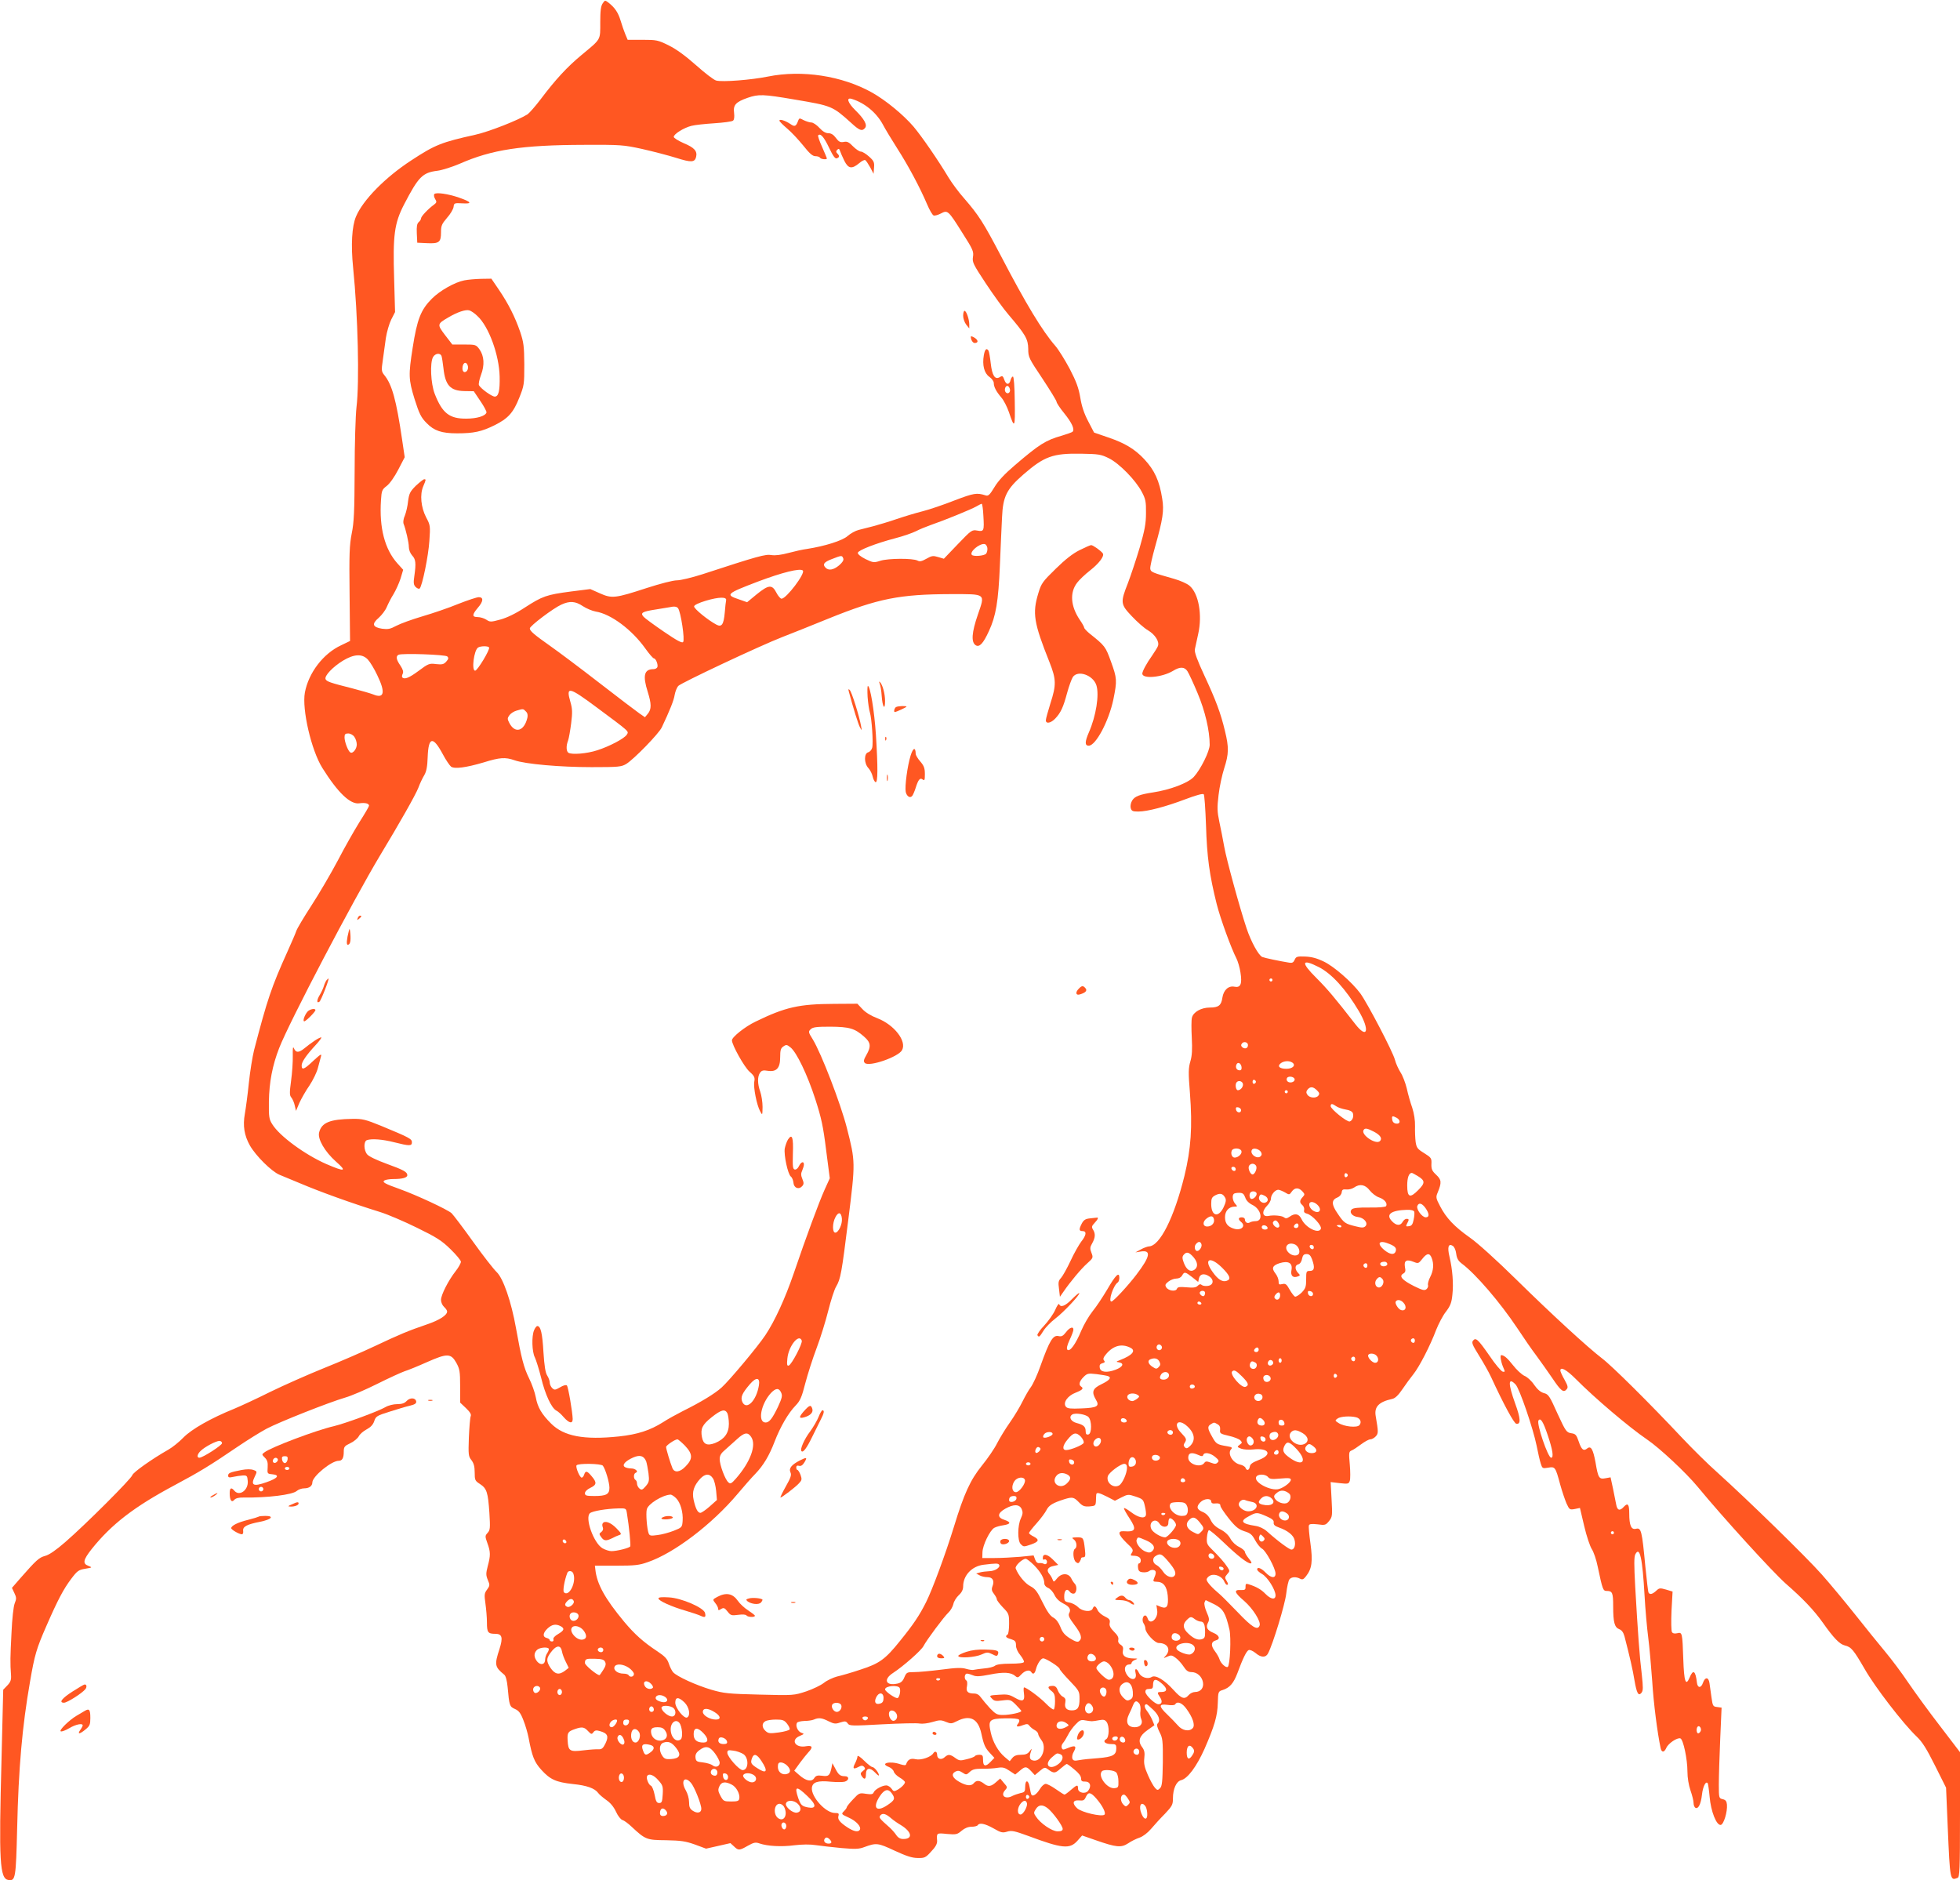 <?xml version="1.0" standalone="no"?>
<!DOCTYPE svg PUBLIC "-//W3C//DTD SVG 20010904//EN"
 "http://www.w3.org/TR/2001/REC-SVG-20010904/DTD/svg10.dtd">
<svg version="1.0" xmlns="http://www.w3.org/2000/svg"
 width="1280pt" height="1228pt" viewBox="0 0 1280 1228"
 preserveAspectRatio="xMidYMid meet">
<g transform="translate(0,1228) scale(0.1,-0.1)"
fill="#ff5722" stroke="none">
<path d="M3936 12258 c-12 -17 -16 -48 -16 -124 0 -118 7 -106 -122 -213 -95
-79 -169 -159 -267 -289 -34 -45 -73 -89 -85 -98 -59 -38 -252 -114 -342 -134
-221 -49 -262 -65 -419 -168 -170 -111 -315 -259 -360 -366 -27 -64 -34 -185
-19 -333 32 -316 42 -749 22 -913 -6 -52 -12 -239 -12 -415 -1 -264 -4 -336
-19 -409 -15 -77 -17 -133 -14 -396 l3 -306 -58 -28 c-117 -54 -213 -180 -237
-309 -20 -109 42 -377 114 -492 102 -163 184 -241 243 -231 36 5 62 -1 62 -16
0 -5 -28 -53 -62 -106 -33 -53 -98 -167 -142 -252 -45 -85 -123 -218 -173
-295 -50 -77 -94 -151 -98 -165 -4 -13 -30 -73 -57 -133 -106 -235 -132 -313
-219 -646 -10 -41 -26 -137 -34 -215 -8 -78 -20 -167 -26 -200 -14 -78 -4
-141 33 -207 39 -68 141 -169 193 -191 22 -9 83 -34 135 -56 132 -56 334 -129
524 -188 48 -15 156 -61 239 -102 127 -62 162 -84 219 -140 37 -36 68 -73 68
-82 0 -9 -15 -37 -34 -61 -48 -61 -96 -156 -96 -188 0 -16 9 -36 20 -46 11
-10 20 -23 20 -30 0 -24 -49 -56 -131 -84 -123 -42 -178 -65 -339 -141 -80
-38 -230 -103 -335 -145 -104 -42 -262 -112 -350 -155 -88 -44 -194 -93 -235
-110 -153 -62 -278 -133 -332 -188 -29 -30 -73 -65 -98 -79 -109 -62 -230
-148 -236 -167 -7 -24 -305 -322 -439 -438 -59 -51 -103 -82 -130 -89 -40 -11
-57 -26 -164 -148 l-53 -61 16 -34 c14 -29 14 -38 2 -67 -8 -20 -17 -101 -21
-194 -8 -157 -9 -195 -3 -275 2 -31 -3 -45 -24 -67 l-27 -28 -11 -450 c-18
-678 -12 -785 46 -793 45 -6 48 12 56 336 9 396 33 667 84 959 30 175 42 216
106 362 74 170 113 244 163 310 40 53 49 59 92 66 47 8 47 8 20 19 -39 14 -34
39 22 110 130 162 276 275 542 417 165 88 233 130 411 251 62 42 147 95 188
117 85 45 409 173 515 204 39 11 132 51 208 89 76 38 157 75 180 83 23 7 89
34 147 60 131 58 155 57 190 -5 22 -40 25 -57 25 -153 l0 -107 38 -36 c27 -26
36 -41 31 -53 -4 -9 -9 -71 -12 -138 -4 -113 -3 -124 17 -149 15 -20 21 -41
21 -80 0 -50 2 -55 35 -76 44 -29 52 -54 61 -188 6 -99 5 -112 -11 -130 -18
-20 -18 -23 -2 -68 21 -57 21 -81 2 -151 -12 -47 -12 -58 1 -90 14 -32 13 -37
-5 -62 -18 -24 -19 -34 -11 -90 5 -35 10 -92 10 -125 0 -65 6 -74 55 -74 44 0
51 -24 27 -99 -34 -104 -31 -117 31 -168 10 -8 18 -39 22 -80 11 -124 13 -128
48 -144 25 -11 37 -26 55 -73 13 -32 28 -84 34 -115 23 -122 37 -158 83 -209
58 -64 96 -81 206 -93 91 -9 144 -28 166 -59 6 -9 30 -29 52 -45 27 -18 49
-45 64 -77 12 -27 31 -51 42 -54 11 -3 38 -23 60 -44 90 -84 98 -87 225 -88
97 -2 126 -6 188 -28 l73 -27 80 18 79 18 23 -21 c29 -28 35 -28 91 4 39 22
51 24 76 15 53 -18 143 -23 227 -12 51 6 102 7 140 1 32 -5 107 -13 167 -19
91 -8 116 -7 150 6 79 29 89 28 198 -23 76 -35 114 -48 151 -48 45 -1 52 2 88
42 29 30 40 51 39 70 -4 52 -4 52 64 45 60 -5 67 -4 96 21 20 17 43 26 65 26
19 0 37 5 40 10 11 18 47 11 104 -21 48 -28 59 -30 88 -21 30 9 48 5 141 -29
217 -81 267 -86 316 -33 l33 37 89 -31 c135 -47 166 -50 212 -20 20 14 53 30
74 37 21 7 52 30 75 57 21 25 62 70 91 99 47 50 52 59 52 100 0 62 22 111 53
119 43 10 102 90 153 204 65 149 85 215 87 301 2 73 3 75 32 84 46 15 71 44
96 110 35 95 59 145 74 151 8 3 28 -6 44 -19 36 -31 67 -32 82 -3 32 60 111
320 119 391 5 43 14 85 21 93 13 16 43 18 69 4 15 -8 23 -5 39 16 39 49 45 98
29 214 -8 58 -13 111 -10 118 3 10 18 11 57 7 49 -7 53 -5 75 22 21 27 22 34
16 141 l-6 113 59 -7 c55 -6 59 -5 66 15 4 12 4 60 0 106 -7 77 -6 85 11 92
11 4 38 22 62 40 24 18 51 33 61 33 10 0 26 9 36 20 17 19 17 28 -1 133 -10
60 21 92 108 111 19 4 40 24 67 64 21 31 53 75 71 97 38 47 110 186 149 290
16 40 44 94 64 119 29 38 37 59 42 111 8 71 1 163 -19 248 -15 63 -7 88 21 71
11 -7 20 -28 23 -52 4 -30 13 -46 35 -63 92 -68 252 -255 364 -423 40 -61 96
-142 125 -180 29 -39 75 -105 104 -147 55 -82 73 -97 93 -72 11 12 8 23 -14
63 -15 26 -27 53 -27 59 0 28 40 6 100 -54 126 -127 349 -316 465 -395 83 -56
256 -218 332 -310 164 -199 489 -556 575 -632 112 -98 182 -171 242 -255 71
-101 110 -141 144 -149 42 -10 57 -29 129 -153 67 -118 251 -357 340 -442 37
-35 65 -80 120 -190 l72 -144 11 -260 c15 -347 15 -348 64 -329 14 5 16 51 16
413 l0 408 -129 169 c-72 93 -165 221 -208 284 -42 63 -112 156 -153 205 -42
50 -129 158 -194 240 -66 83 -164 201 -219 263 -101 114 -479 483 -682 666
-61 54 -163 155 -229 225 -215 229 -460 472 -524 520 -96 74 -325 284 -562
517 -125 123 -251 237 -300 271 -102 72 -155 128 -195 205 -28 53 -29 60 -16
90 27 66 25 83 -10 116 -27 25 -32 37 -31 70 2 38 -1 42 -47 71 -44 27 -50 35
-56 73 -3 24 -5 70 -4 103 1 38 -6 82 -18 120 -12 33 -28 90 -36 127 -9 37
-27 84 -41 105 -13 21 -30 57 -36 81 -13 52 -179 369 -226 434 -54 73 -170
175 -238 208 -45 22 -79 31 -121 33 -54 2 -61 0 -70 -21 -8 -18 -16 -22 -35
-19 -68 11 -157 30 -176 37 -24 9 -74 100 -103 187 -44 131 -132 452 -146 533
-8 47 -23 120 -32 163 -14 67 -15 92 -5 175 6 53 23 132 37 175 30 93 31 136
5 242 -28 118 -60 203 -135 364 -47 101 -65 151 -62 170 3 14 13 60 22 101 28
124 3 265 -57 315 -16 14 -62 34 -101 45 -145 41 -152 44 -155 66 -2 12 13 77
32 145 50 177 59 235 46 312 -18 117 -50 186 -117 258 -62 66 -126 105 -235
142 l-93 32 -38 73 c-27 51 -43 99 -52 155 -11 64 -26 105 -69 188 -31 58 -73
126 -94 150 -84 96 -192 274 -356 589 -115 219 -144 264 -240 375 -34 38 -79
99 -101 135 -71 118 -173 266 -229 333 -67 78 -181 172 -272 223 -195 109
-456 149 -679 104 -109 -22 -297 -37 -338 -26 -14 3 -73 48 -130 99 -70 62
-130 106 -179 130 -70 35 -80 37 -172 37 l-97 0 -16 38 c-8 20 -22 59 -30 87
-16 53 -37 84 -77 116 -25 19 -25 19 -40 -3z m1253 -628 c243 -41 247 -42 369
-152 55 -51 72 -57 91 -34 17 20 -5 59 -63 116 -50 49 -62 86 -23 74 84 -26
160 -89 202 -166 15 -29 58 -100 95 -158 73 -114 148 -255 194 -363 16 -38 35
-71 43 -74 8 -3 29 3 48 13 44 23 47 21 140 -127 69 -108 75 -122 69 -157 -5
-35 1 -47 84 -173 49 -74 116 -167 149 -205 110 -129 127 -158 128 -222 0 -55
4 -62 93 -195 50 -76 92 -144 92 -151 0 -7 22 -41 50 -75 51 -63 70 -106 54
-121 -5 -4 -36 -15 -69 -25 -106 -30 -147 -56 -307 -193 -66 -56 -110 -103
-134 -144 -31 -51 -40 -59 -58 -53 -57 18 -76 15 -202 -33 -71 -28 -165 -60
-209 -71 -44 -11 -120 -34 -170 -51 -49 -17 -117 -37 -150 -46 -33 -8 -77 -20
-98 -25 -20 -5 -53 -23 -72 -40 -34 -30 -149 -66 -265 -84 -25 -3 -79 -15
-120 -26 -48 -13 -87 -18 -112 -14 -38 7 -86 -6 -453 -126 -66 -21 -140 -39
-164 -39 -26 0 -107 -21 -197 -50 -205 -67 -228 -70 -306 -35 l-63 28 -127
-16 c-159 -21 -185 -30 -301 -105 -61 -40 -116 -66 -159 -78 -62 -17 -68 -17
-92 -1 -14 9 -39 17 -56 17 -38 0 -38 15 0 60 37 42 39 70 7 70 -13 0 -73 -20
-134 -44 -60 -25 -166 -61 -234 -81 -68 -20 -145 -48 -171 -62 -39 -21 -54
-24 -93 -19 -62 10 -69 31 -22 71 20 18 44 49 53 71 9 21 28 59 44 84 15 25
36 71 46 102 l17 57 -38 42 c-82 92 -119 231 -107 412 4 63 7 70 37 93 20 15
51 59 76 107 l42 81 -17 115 c-38 259 -66 360 -116 421 -19 24 -20 31 -10 98
5 40 15 105 20 145 6 39 22 94 35 120 l25 49 -6 216 c-9 286 1 363 65 487 94
181 120 208 219 220 30 4 96 25 145 46 209 92 405 122 812 123 238 1 256 0
379 -27 71 -16 171 -42 222 -58 98 -31 121 -30 130 6 9 38 -11 61 -81 90 -36
16 -65 34 -65 41 0 19 67 60 115 72 22 6 89 13 150 17 60 4 115 11 122 17 8 6
10 25 7 51 -7 51 11 71 88 98 72 25 102 24 307 -11z m2053 -2343 c67 -33 175
-143 215 -220 24 -45 28 -63 27 -137 0 -69 -8 -112 -41 -226 -23 -77 -58 -182
-77 -232 -50 -127 -49 -138 26 -217 34 -36 81 -78 106 -92 45 -27 75 -73 64
-102 -3 -9 -20 -36 -37 -61 -36 -50 -65 -104 -65 -119 0 -37 130 -25 201 18
45 28 75 27 94 -3 9 -14 39 -78 66 -143 49 -116 79 -245 79 -337 0 -42 -59
-161 -104 -210 -38 -40 -154 -84 -266 -101 -85 -13 -118 -25 -135 -51 -10 -16
-14 -35 -11 -50 6 -21 12 -24 50 -24 59 0 180 32 309 81 66 25 112 38 118 32
5 -5 11 -96 15 -203 6 -203 22 -324 70 -515 24 -95 94 -287 129 -355 9 -18 21
-58 26 -91 12 -75 1 -101 -39 -93 -39 8 -71 -21 -79 -71 -7 -51 -25 -65 -82
-65 -56 0 -108 -29 -117 -66 -4 -15 -4 -73 -1 -130 4 -78 2 -117 -9 -155 -13
-44 -14 -73 -3 -207 17 -224 7 -364 -36 -542 -68 -274 -161 -459 -233 -460 -9
-1 -33 -9 -52 -20 l-35 -19 37 6 c68 10 59 -34 -31 -152 -54 -71 -150 -175
-163 -175 -22 0 13 107 42 125 5 3 10 17 10 30 0 42 -24 19 -79 -76 -29 -49
-72 -114 -96 -143 -24 -30 -57 -87 -74 -127 -36 -87 -74 -139 -90 -124 -7 7
-3 27 14 64 14 29 25 59 25 67 0 24 -25 15 -49 -17 -18 -23 -28 -29 -46 -25
-38 10 -60 -27 -120 -194 -20 -58 -49 -120 -63 -139 -14 -18 -38 -61 -55 -95
-16 -33 -53 -95 -82 -136 -29 -41 -66 -102 -83 -135 -16 -33 -61 -99 -100
-147 -75 -93 -116 -182 -182 -398 -55 -179 -141 -411 -182 -493 -43 -86 -83
-146 -170 -253 -96 -120 -135 -148 -256 -187 -59 -20 -129 -40 -156 -46 -26
-7 -65 -25 -85 -41 -20 -16 -72 -41 -116 -56 -80 -26 -80 -27 -305 -21 -204 5
-233 8 -315 32 -98 29 -224 86 -249 114 -8 9 -21 34 -28 56 -10 31 -26 48 -74
80 -94 62 -149 112 -218 194 -126 152 -178 246 -188 341 l-3 25 140 0 c119 0
150 3 205 23 173 59 421 248 588 447 42 50 93 108 114 129 53 55 91 118 127
212 37 96 89 186 137 235 29 30 40 54 63 145 16 61 49 164 74 230 25 66 59
176 76 244 17 68 40 139 51 157 30 51 36 86 80 438 47 376 47 377 -10 601 -41
159 -166 484 -222 576 -29 46 -30 51 -14 66 14 14 37 17 129 17 124 -1 159
-11 220 -65 44 -38 47 -64 15 -120 -18 -31 -20 -42 -10 -52 27 -27 219 39 243
84 32 59 -52 166 -161 208 -40 15 -78 38 -98 60 l-33 35 -152 -1 c-229 -1
-318 -21 -513 -116 -69 -33 -154 -101 -154 -122 0 -30 80 -174 115 -205 32
-28 36 -38 31 -65 -7 -37 16 -153 38 -193 15 -28 15 -28 16 28 0 31 -7 76 -15
99 -19 53 -19 100 -1 125 10 14 21 17 49 12 58 -9 82 17 82 88 0 47 4 60 21
71 18 13 24 12 46 -6 40 -31 111 -179 163 -340 39 -121 51 -176 70 -330 l24
-185 -34 -75 c-38 -85 -120 -307 -201 -545 -57 -166 -124 -312 -186 -405 -49
-74 -235 -296 -285 -341 -44 -40 -134 -95 -253 -154 -41 -21 -100 -53 -130
-73 -84 -53 -166 -80 -288 -93 -229 -24 -360 1 -443 84 -62 62 -88 106 -100
172 -6 32 -26 88 -44 124 -34 69 -50 130 -85 326 -31 175 -84 328 -127 368
-19 18 -88 106 -153 197 -65 91 -129 175 -141 187 -27 24 -226 117 -337 157
-101 36 -118 46 -101 57 8 5 34 9 59 9 58 0 90 9 90 25 0 21 -23 34 -136 75
-63 23 -116 48 -126 61 -23 27 -24 85 -2 93 30 11 101 6 179 -14 99 -25 115
-25 115 0 0 22 -14 30 -200 107 -103 42 -123 47 -188 46 -147 -2 -202 -24
-218 -89 -11 -42 37 -125 110 -190 74 -65 60 -69 -63 -16 -139 61 -305 182
-353 260 -21 33 -23 48 -22 147 2 128 23 237 67 350 66 170 484 967 660 1260
128 212 230 392 249 440 10 28 28 65 39 83 14 24 20 56 22 118 5 133 34 139
99 18 20 -38 45 -74 54 -81 23 -16 98 -6 213 28 106 33 141 35 201 14 70 -25
298 -45 503 -45 178 0 195 2 227 21 50 31 213 198 232 239 52 110 79 177 84
212 4 22 14 47 23 58 18 20 534 263 681 320 52 20 187 74 300 120 326 132 465
159 801 160 231 0 223 6 175 -134 -40 -116 -45 -180 -14 -200 24 -15 49 11 86
92 46 99 62 192 72 432 5 118 11 259 14 313 6 135 30 183 139 278 137 119 193
139 377 136 114 -2 130 -4 182 -30z m-820 -374 c6 -101 4 -106 -40 -98 -34 6
-38 4 -127 -89 l-91 -95 -37 11 c-33 10 -42 9 -77 -11 -30 -17 -44 -20 -58
-12 -30 16 -191 15 -242 -1 -43 -14 -48 -13 -98 11 -32 16 -51 32 -50 41 4 17
116 61 245 95 51 13 111 34 135 46 23 12 65 29 93 39 93 32 269 104 300 122
17 10 33 18 36 18 4 0 9 -35 11 -77z m26 -211 c2 -13 -2 -30 -8 -38 -12 -14
-81 -20 -93 -8 -18 19 49 76 83 71 8 -1 16 -13 18 -25z m-941 -69 c4 -11 -4
-25 -27 -45 -36 -30 -68 -36 -88 -16 -22 22 -12 37 41 57 64 25 66 25 74 4z
m-264 -79 c18 -18 -108 -184 -139 -184 -7 0 -23 18 -34 40 -28 54 -50 52 -128
-11 l-63 -52 -54 19 c-90 30 -82 37 125 116 159 60 276 89 293 72z m-501 -194
c-2 -8 -6 -45 -9 -82 -7 -77 -20 -96 -55 -77 -55 29 -148 105 -145 119 1 9 31
23 77 37 85 25 137 26 132 3z m-935 -39 c23 -15 61 -31 84 -35 99 -16 236
-118 324 -242 25 -35 50 -64 56 -64 12 0 28 -41 22 -57 -3 -7 -14 -13 -25 -13
-61 0 -72 -41 -38 -148 25 -80 25 -113 1 -143 l-19 -23 -35 24 c-20 14 -139
104 -264 201 -125 97 -268 204 -318 239 -106 75 -135 99 -135 116 0 16 152
131 205 155 56 26 93 23 142 -10z m621 -13 c18 -23 46 -208 33 -221 -8 -8 -41
10 -126 68 -63 43 -123 87 -132 97 -23 26 -9 34 82 48 38 6 77 13 85 14 32 7
48 6 58 -6z m-1234 -256 c8 -13 -76 -152 -91 -152 -25 0 -8 134 19 151 17 11
65 11 72 1z m-273 -59 c10 -10 8 -17 -7 -34 -16 -18 -27 -20 -66 -16 -44 6
-51 3 -114 -44 -62 -46 -92 -58 -107 -43 -3 4 -2 14 3 24 6 12 2 27 -15 53
-28 40 -31 62 -12 71 25 11 306 1 318 -11z m-519 -20 c15 -16 43 -62 62 -103
55 -113 45 -155 -27 -125 -18 7 -80 25 -138 40 -143 36 -166 44 -173 60 -8 22
48 80 113 120 73 44 126 47 163 8z m1495 -313 c218 -162 210 -155 197 -177
-14 -25 -115 -78 -194 -103 -67 -22 -166 -30 -188 -16 -14 9 -16 45 -2 80 5
14 14 65 20 112 9 72 8 95 -5 140 -30 104 -11 100 172 -36z m-463 -26 c11 -10
14 -24 10 -42 -21 -88 -81 -105 -118 -33 -13 25 -13 31 0 49 8 12 29 26 47 31
44 13 44 13 61 -5z m-1120 -166 c9 -12 16 -35 16 -50 0 -29 -26 -62 -42 -52
-15 9 -38 69 -38 99 0 20 5 25 24 25 14 0 32 -10 40 -22z m6299 -1504 c84 -43
177 -145 261 -287 74 -126 56 -188 -24 -84 -133 171 -183 230 -253 300 -104
103 -98 129 16 71z m-303 -84 c0 -5 -4 -10 -10 -10 -5 0 -10 5 -10 10 0 6 5
10 10 10 6 0 10 -4 10 -10z m-160 -425 c0 -21 -19 -28 -36 -15 -10 9 -11 16
-3 26 12 15 39 8 39 -11z m289 -114 c26 -17 4 -41 -38 -41 -46 0 -62 17 -36
37 21 15 54 17 74 4z m-331 -29 c2 -14 -2 -22 -12 -22 -19 0 -29 17 -22 36 8
22 30 12 34 -14z m347 -82 c0 -18 -33 -26 -47 -12 -6 6 -7 15 -3 22 10 16 50
8 50 -10z m-253 -15 c0 -5 -5 -11 -11 -13 -6 -2 -11 4 -11 13 0 9 5 15 11 13
6 -2 11 -8 11 -13z m-86 -10 c7 -18 -12 -45 -32 -45 -14 0 -20 41 -7 53 11 12
33 7 39 -8z m485 -46 c16 -16 18 -23 8 -35 -16 -19 -59 -14 -72 8 -8 12 -7 21
2 32 18 22 37 20 62 -5z m-191 -9 c0 -5 -4 -10 -10 -10 -5 0 -10 5 -10 10 0 6
5 10 10 10 6 0 10 -4 10 -10z m317 -95 c11 -8 39 -17 61 -21 27 -4 43 -13 47
-24 7 -22 -2 -47 -20 -54 -17 -6 -125 81 -125 100 0 18 10 18 37 -1z m-622
-25 c0 -22 -29 -18 -33 3 -3 14 1 18 15 15 10 -2 18 -10 18 -18z m1016 -50
c27 -15 25 -42 -3 -38 -15 2 -24 11 -26 26 -4 25 1 27 29 12z m-150 -90 c43
-22 58 -45 41 -62 -26 -26 -126 41 -107 72 9 14 21 13 66 -10z m-864 -126 c7
-18 -20 -44 -44 -44 -17 0 -27 25 -19 45 7 20 55 19 63 -1z m127 -6 c8 -13 7
-21 -1 -29 -23 -23 -74 15 -57 42 9 15 45 6 58 -13z m-30 -94 c7 -17 -10 -54
-24 -54 -14 0 -31 37 -24 54 3 9 14 16 24 16 10 0 21 -7 24 -16z m-134 -20 c0
-17 -22 -14 -28 4 -2 7 3 12 12 12 9 0 16 -7 16 -16z m732 -39 c0 -5 -5 -11
-11 -13 -6 -2 -11 4 -11 13 0 9 5 15 11 13 6 -2 11 -8 11 -13z m456 -5 c50
-30 50 -46 4 -92 -54 -55 -72 -48 -72 30 0 51 11 82 30 82 3 0 20 -9 38 -20z
m-313 -94 c15 -19 42 -40 61 -46 36 -12 57 -39 46 -57 -4 -6 -47 -10 -109 -9
-71 1 -106 -3 -115 -12 -19 -19 3 -46 40 -50 40 -4 69 -40 49 -60 -11 -11 -23
-11 -63 -1 -70 17 -77 22 -118 83 -42 60 -42 90 -1 106 13 5 25 19 27 32 2 19
8 22 30 20 15 -2 38 4 50 12 38 27 74 20 103 -18z m-440 -6 c17 -19 17 -21 2
-38 -21 -23 -21 -36 -1 -53 8 -7 13 -21 11 -31 -4 -13 2 -20 18 -24 34 -8 99
-79 91 -99 -13 -36 -100 7 -126 63 -17 36 -43 41 -78 16 -18 -12 -26 -13 -37
-4 -13 11 -69 16 -101 9 -41 -8 -46 30 -9 67 14 14 25 34 25 46 0 25 27 58 48
58 7 0 27 -8 43 -17 28 -17 30 -17 45 5 19 27 45 28 69 2z m-300 -10 c8 -13
-13 -40 -31 -40 -14 0 -19 31 -7 43 10 10 31 8 38 -3z m-204 -32 c8 -14 5 -30
-11 -64 -34 -69 -80 -56 -80 23 0 36 4 45 27 57 31 16 49 12 64 -16z m131 2
c6 -20 24 -38 49 -50 57 -29 70 -105 19 -105 -14 0 -31 -4 -37 -8 -16 -10 -33
0 -33 19 0 8 -9 14 -20 14 -24 0 -26 -13 -5 -30 34 -28 0 -59 -47 -44 -40 12
-58 35 -58 75 0 41 26 69 64 69 18 0 18 1 3 18 -17 19 -22 53 -10 65 3 4 19 7
35 7 23 0 31 -6 40 -30z m129 10 c23 -13 25 -36 2 -44 -21 -8 -48 17 -40 38 7
19 12 19 38 6z m341 -57 c36 -33 14 -65 -27 -39 -29 19 -34 56 -8 56 9 0 25
-7 35 -17z m707 -22 c26 -37 27 -61 2 -61 -24 0 -63 53 -55 74 9 24 30 19 53
-13z m-73 -24 c2 -7 1 -31 -4 -52 -6 -31 -13 -41 -31 -43 -20 -3 -21 -1 -12
17 14 26 14 31 -4 31 -8 0 -19 -9 -25 -20 -15 -27 -42 -25 -70 5 -42 44 -6 71
98 74 27 1 44 -4 48 -12z m-3738 -45 c4 -36 -22 -92 -43 -92 -20 0 -20 62 1
101 19 37 38 33 42 -9z m2430 -6 c5 -24 -16 -46 -44 -46 -31 0 -32 33 -2 54
26 19 42 16 46 -8z m422 -25 c7 -14 7 -22 -1 -27 -14 -8 -43 21 -35 35 11 17
24 13 36 -8z m130 -16 c0 -8 -7 -15 -15 -15 -16 0 -20 12 -8 23 11 12 23 8 23
-8z m-202 -12 c2 -8 -5 -13 -17 -13 -12 0 -21 6 -21 16 0 18 31 15 38 -3z
m482 7 c0 -5 -7 -7 -15 -4 -8 4 -15 8 -15 10 0 2 7 4 15 4 8 0 15 -4 15 -10z
m-914 -115 c6 -16 -12 -45 -28 -45 -15 0 -21 30 -8 45 16 19 29 19 36 0z
m1228 1 c39 -16 48 -28 40 -50 -9 -23 -38 -19 -73 10 -54 45 -35 69 33 40z
m-620 -2 c22 -8 37 -39 30 -58 -8 -21 -43 -20 -66 1 -38 34 -12 75 36 57z
m126 -20 c0 -9 -5 -14 -12 -12 -18 6 -21 28 -4 28 9 0 16 -7 16 -16z m-785
-65 c29 -35 30 -66 3 -83 -25 -15 -50 2 -67 47 -11 30 -11 40 -1 52 19 23 35
18 65 -16z m773 -12 c20 -55 16 -77 -13 -77 -24 0 -25 -3 -25 -56 0 -48 -4
-59 -30 -86 -17 -16 -36 -28 -43 -26 -6 3 -22 23 -35 46 -20 36 -27 41 -48 36
-21 -5 -24 -3 -24 19 0 13 -9 36 -21 51 -27 34 -19 52 29 67 57 17 85 0 76
-46 -7 -37 10 -53 42 -41 16 6 16 8 0 24 -21 24 -20 49 2 55 11 2 22 17 25 36
5 24 12 31 30 31 17 0 26 -9 35 -33z m782 7 c15 -39 12 -81 -10 -124 -11 -21
-17 -45 -14 -53 2 -8 -2 -19 -10 -26 -13 -11 -27 -7 -82 20 -77 39 -99 64 -71
81 15 8 18 17 12 44 -7 42 11 52 57 33 30 -12 32 -11 56 19 30 39 49 41 62 6z
m-1369 -63 c52 -52 61 -76 29 -86 -27 -9 -56 9 -90 57 -63 86 -19 108 61 29z
m1079 24 c0 -16 -35 -21 -44 -6 -8 12 4 21 26 21 10 0 18 -7 18 -15z m-130
-10 c0 -8 -4 -15 -9 -15 -13 0 -22 16 -14 24 11 11 23 6 23 -9z m-1144 -76
l39 -31 5 24 c7 29 34 34 66 13 35 -23 29 -59 -10 -63 -16 -2 -33 1 -39 7 -6
6 -15 5 -25 -6 -12 -12 -29 -14 -73 -10 -45 4 -59 2 -63 -10 -8 -20 -56 -13
-70 10 -9 15 -6 21 14 37 14 11 37 20 52 20 17 0 31 8 38 20 14 26 20 25 66
-11z m1243 -13 c16 -19 -4 -58 -27 -54 -21 4 -28 34 -12 53 16 19 24 19 39 1z
m-1159 -89 c0 -8 -3 -17 -7 -20 -9 -9 -34 13 -27 24 8 14 34 11 34 -4z m705
-7 c0 -22 -29 -18 -33 3 -3 14 1 18 15 15 10 -2 18 -10 18 -18z m-215 -9 c0
-24 -18 -37 -32 -23 -8 8 -7 16 2 27 17 21 30 19 30 -4z m804 -47 c27 -27 16
-61 -16 -49 -18 7 -40 44 -33 55 9 15 32 12 49 -6z m-1319 -4 c3 -5 -1 -10 -9
-10 -9 0 -16 5 -16 10 0 6 4 10 9 10 6 0 13 -4 16 -10z m-2609 -245 c7 -17
-66 -157 -85 -163 -11 -4 -13 6 -9 46 8 82 76 166 94 117z m4004 0 c0 -8 -4
-15 -9 -15 -13 0 -22 16 -14 24 11 11 23 6 23 -9z m-1857 -47 c37 -19 12 -49
-68 -80 -28 -11 -28 -12 -7 -15 36 -7 25 -30 -22 -48 -58 -22 -100 -17 -104
13 -3 17 2 25 17 29 16 4 19 9 11 18 -8 9 -4 21 14 42 47 56 102 70 159 41z
m203 11 c10 -17 -13 -36 -27 -22 -12 12 -4 33 11 33 5 0 12 -5 16 -11z m634
-24 c0 -8 -7 -15 -15 -15 -16 0 -20 12 -8 23 11 12 23 8 23 -8z m768 -37 c19
-19 15 -48 -7 -48 -21 0 -54 38 -45 52 8 12 38 10 52 -4z m-138 -23 c0 -8 -4
-15 -9 -15 -13 0 -22 16 -14 24 11 11 23 6 23 -9z m-1279 -16 c9 -17 8 -25 -4
-37 -14 -14 -18 -13 -41 2 -28 18 -34 41 -13 49 26 11 47 6 58 -14z m799 6 c0
-8 -4 -15 -10 -15 -5 0 -10 7 -10 15 0 8 5 15 10 15 6 0 10 -7 10 -15z m-55
-16 c0 -7 -8 -15 -17 -17 -18 -3 -25 18 -11 32 10 10 28 1 28 -15z m-116 2
c17 -11 7 -41 -13 -41 -19 0 -29 17 -22 35 6 17 15 18 35 6z m-88 -90 c42 -42
48 -58 23 -68 -26 -10 -106 82 -87 101 13 12 26 5 64 -33z m-478 15 c7 -17
-11 -36 -33 -36 -24 0 -31 10 -19 31 11 22 44 25 52 5z m-397 -13 c25 -9 11
-27 -43 -53 -58 -28 -66 -50 -36 -101 26 -43 8 -53 -95 -57 -70 -3 -91 -1
-101 11 -21 26 11 72 64 92 45 18 54 28 35 40 -17 11 -11 35 16 62 24 24 30
25 85 19 33 -4 67 -10 75 -13z m1496 2 c0 -5 -5 -11 -11 -13 -6 -2 -11 4 -11
13 0 9 5 15 11 13 6 -2 11 -8 11 -13z m-435 -11 c7 -18 -14 -35 -34 -27 -7 3
-13 14 -13 24 0 24 38 26 47 3z m-3341 -52 c-16 -100 -81 -165 -108 -108 -13
31 -3 55 49 116 42 49 68 45 59 -8z m2847 -7 c1 -5 -6 -11 -15 -13 -11 -2 -18
3 -18 13 0 17 30 18 33 0z m-2702 -39 c10 -21 6 -36 -20 -93 -37 -77 -57 -103
-81 -103 -54 0 -31 121 35 193 32 33 52 34 66 3z m2329 -16 c13 -9 12 -12 -4
-25 -11 -8 -25 -15 -30 -15 -22 0 -39 18 -33 34 7 18 44 21 67 6z m815 -15 c0
-22 -31 -33 -47 -17 -17 17 -1 44 24 40 15 -2 23 -10 23 -23z m-3495 -104 c5
-11 10 -42 10 -70 0 -60 -29 -100 -90 -125 -52 -20 -77 -9 -86 39 -10 55 2 80
63 129 63 50 87 56 103 27z m2358 -25 c23 -23 23 -109 0 -114 -13 -3 -18 3
-18 21 0 30 -14 42 -60 54 -37 10 -52 39 -28 55 19 13 88 2 106 -16z m1749 -2
c27 -7 37 -32 21 -51 -15 -19 -101 -10 -137 14 -23 15 -24 16 -6 29 19 14 83
18 122 8z m-1499 -21 c2 -8 -5 -13 -17 -13 -12 0 -21 6 -21 16 0 18 31 15 38
-3z m890 5 c18 -18 14 -38 -7 -38 -23 0 -35 15 -27 35 7 18 18 19 34 3z m140
-21 c2 -12 -3 -17 -17 -17 -15 0 -21 6 -21 21 0 25 33 22 38 -4z m-634 -22
c50 -46 55 -94 16 -130 -16 -15 -23 -16 -32 -7 -10 10 -10 17 1 33 11 19 9 25
-24 60 -58 59 -22 100 39 44z m197 14 c13 -7 19 -18 17 -36 -3 -24 1 -27 57
-40 33 -7 67 -21 75 -29 13 -14 13 -17 -4 -29 -18 -14 -18 -15 10 -26 16 -6
51 -8 77 -5 105 12 130 -34 37 -69 -41 -16 -56 -27 -58 -43 -4 -25 -20 -29
-28 -8 -3 8 -19 18 -35 21 -50 11 -86 74 -58 102 9 9 2 13 -27 18 -67 11 -72
15 -98 62 -31 54 -32 68 -8 82 21 13 20 13 43 0z m-291 -54 c0 -8 -6 -15 -14
-15 -17 0 -28 14 -19 24 12 12 33 6 33 -9z m848 -5 c38 -23 42 -56 9 -71 -49
-22 -118 38 -87 76 17 20 38 19 78 -5z m-1634 -5 c-1 -13 -51 -31 -60 -22 -4
4 -1 14 6 22 14 17 55 17 54 0z m1473 -1 c7 -20 -22 -45 -43 -37 -17 6 -18 40
-1 46 23 10 38 7 44 -9z m-3441 -19 c35 -53 -5 -162 -99 -270 -30 -34 -37 -38
-50 -26 -21 17 -57 113 -57 152 0 23 9 39 37 62 20 18 55 49 77 69 48 44 70
47 92 13z m2154 1 c12 -14 20 -31 17 -39 -5 -14 -86 -47 -114 -47 -28 0 -24
30 9 69 38 47 56 50 88 17z m1120 -11 c15 -18 6 -45 -14 -45 -16 0 -31 34 -21
50 9 14 21 12 35 -5z m85 -5 c0 -22 -29 -18 -33 3 -3 14 1 18 15 15 10 -2 18
-10 18 -18z m-1075 -9 c0 -22 -25 -45 -40 -36 -13 8 -13 28 2 43 18 18 38 14
38 -7z m-2718 -31 c53 -56 54 -87 5 -137 -37 -39 -73 -43 -86 -10 -14 34 -41
124 -41 137 0 11 58 50 74 50 5 0 26 -18 48 -40z m-3022 15 c0 -14 -126 -95
-148 -95 -19 0 -14 25 11 47 28 26 97 62 120 63 9 0 17 -7 17 -15z m7019 -40
c72 -78 39 -117 -47 -55 -43 31 -50 47 -32 81 16 29 33 23 79 -26z m111 17
c27 -22 20 -42 -14 -42 -33 0 -53 25 -36 45 16 19 23 19 50 -3z m-1786 -11 c7
-10 -22 -37 -30 -28 -9 8 3 37 15 37 5 0 12 -4 15 -9z m1556 -26 c0 -8 -7 -15
-15 -15 -16 0 -20 12 -8 23 11 12 23 8 23 -8z m-524 -17 c22 -10 28 -10 32 0
6 20 45 14 77 -12 24 -20 28 -27 17 -37 -10 -11 -19 -11 -45 -1 -27 10 -34 10
-43 -3 -25 -33 -104 -7 -104 35 0 32 21 38 66 18z m-3606 -42 c4 -12 11 -47
15 -77 6 -50 4 -59 -18 -85 -21 -24 -27 -27 -41 -15 -9 7 -16 22 -16 32 0 10
-4 21 -10 24 -14 9 -13 42 2 47 20 7 -2 28 -30 28 -15 0 -33 4 -41 9 -21 13 2
39 53 62 45 20 71 12 86 -25z m3355 24 c0 -18 -33 -26 -47 -12 -6 6 -7 15 -3
22 10 16 50 8 50 -10z m-157 -34 c-2 -13 -12 -22 -25 -24 -18 -3 -23 1 -23 20
0 13 5 29 12 36 16 16 40 -5 36 -32z m-403 4 c0 -22 -29 -18 -33 3 -3 14 1 18
15 15 10 -2 18 -10 18 -18z m-285 -10 c0 -5 -7 -10 -15 -10 -8 0 -15 5 -15 10
0 6 7 10 15 10 8 0 15 -4 15 -10z m-2793 -12 c17 -22 43 -110 43 -144 0 -43
-21 -54 -99 -54 -52 0 -61 3 -61 18 0 11 14 25 35 35 42 20 44 35 9 76 -30 36
-40 38 -49 11 -3 -11 -11 -20 -16 -20 -13 0 -41 68 -34 80 9 15 161 12 172 -2z
m3423 -13 c0 -37 -30 -104 -52 -116 -38 -21 -86 19 -73 61 8 24 83 80 107 80
12 0 18 -8 18 -25z m-389 -45 c25 -14 24 -32 -5 -59 -42 -40 -102 1 -70 47 16
24 44 28 75 12z m-2315 -25 c9 -13 18 -51 21 -83 l5 -58 -47 -42 c-26 -23 -54
-42 -61 -42 -17 0 -31 26 -44 84 -12 53 1 93 43 139 32 34 62 35 83 2z m3625
9 c11 -14 26 -15 81 -10 55 5 68 3 68 -8 0 -16 -43 -50 -77 -60 -52 -16 -164
42 -150 77 8 22 60 22 78 1z m-1588 -18 c8 -21 -35 -81 -58 -81 -26 0 -32 38
-11 71 18 27 60 33 69 10z m1047 -7 c0 -5 -7 -9 -15 -9 -15 0 -20 12 -9 23 8
8 24 -1 24 -14z m678 -82 c17 -13 11 -47 -10 -61 -21 -13 -67 2 -82 27 -9 15
-7 22 13 38 24 20 51 18 79 -4z m-1187 -22 l50 -26 43 22 c42 21 45 21 93 5
47 -16 50 -19 60 -63 6 -26 9 -52 6 -60 -9 -23 -50 -14 -97 22 -25 19 -46 30
-46 25 0 -6 16 -35 36 -65 49 -74 41 -91 -38 -85 -42 2 -35 -23 19 -76 42 -39
46 -47 35 -64 -10 -17 -10 -20 7 -20 33 0 51 -11 51 -31 0 -10 -5 -19 -11 -19
-6 0 -9 -12 -7 -27 2 -22 9 -29 31 -31 16 -2 35 2 42 8 8 7 22 9 31 6 16 -6
16 -18 -1 -58 -6 -14 -2 -18 18 -18 44 0 67 -29 73 -90 6 -71 -5 -89 -45 -74
l-29 12 5 -34 c9 -54 -47 -102 -62 -54 -3 11 -11 20 -16 20 -16 0 -23 -32 -11
-51 7 -10 12 -26 12 -34 0 -29 61 -95 87 -95 58 0 82 -43 46 -83 -17 -18 -17
-18 10 -6 24 11 31 10 55 -8 15 -11 38 -36 51 -56 18 -28 31 -37 52 -37 36 0
68 -28 75 -66 7 -37 -15 -64 -52 -64 -13 0 -32 -9 -41 -20 -27 -31 -47 -24
-98 32 -60 67 -119 102 -144 86 -26 -16 -70 -2 -83 27 -15 33 -30 32 -22 -1
13 -51 -36 -53 -62 -2 -16 31 -6 58 22 58 8 0 14 5 14 10 0 6 10 15 23 20 20
8 19 9 -11 9 -52 1 -75 18 -69 50 4 20 1 30 -15 40 -13 8 -18 19 -15 32 4 14
-5 31 -28 53 -24 24 -32 40 -28 57 4 20 -2 28 -31 42 -20 9 -42 28 -48 42 -13
28 -23 32 -32 10 -9 -25 -69 -19 -95 9 -13 13 -38 27 -57 30 -31 6 -34 10 -34
41 0 40 18 55 36 30 7 -10 20 -15 29 -12 17 7 20 48 4 64 -6 6 -17 22 -23 35
-18 36 -63 36 -92 1 -21 -26 -23 -27 -30 -8 -4 11 -14 28 -22 37 -20 24 -9 44
28 51 l31 7 -36 36 c-36 36 -65 40 -65 9 0 -9 4 -14 9 -10 12 7 24 -12 16 -25
-4 -6 -12 -7 -18 -3 -7 4 -20 6 -30 5 -11 -2 -21 6 -27 23 l-10 27 -88 -9
c-48 -4 -123 -8 -167 -8 l-80 0 1 37 c1 47 49 144 77 160 12 7 39 14 60 17 49
8 51 20 7 35 -49 15 -47 44 5 73 55 31 92 30 107 -2 9 -21 8 -32 -5 -61 -22
-46 -23 -147 -1 -168 19 -19 19 -19 69 -2 50 18 54 31 16 51 -17 8 -31 19 -31
23 0 5 22 33 49 63 26 29 56 69 65 87 16 32 42 47 117 71 52 16 62 14 94 -19
25 -26 36 -30 70 -28 37 3 40 5 42 33 0 17 2 36 2 43 1 18 16 15 72 -13z
m-2816 -9 c29 -29 47 -92 43 -149 -3 -41 -5 -43 -58 -64 -31 -12 -78 -25 -106
-28 -43 -6 -52 -5 -58 11 -11 29 -19 130 -12 157 8 35 101 93 154 96 7 1 24
-10 37 -23z m2223 -3 c-4 -22 -48 -31 -48 -10 0 19 10 27 32 27 13 0 18 -6 16
-17z m1667 1 c31 -31 -5 -54 -61 -40 -28 7 -30 18 -8 40 20 21 48 20 69 0z
m-395 -20 c0 -9 8 -14 18 -13 32 3 42 -1 42 -15 0 -8 25 -45 55 -83 44 -55 63
-70 101 -83 40 -12 51 -22 71 -59 13 -24 33 -49 45 -55 25 -13 88 -129 88
-163 0 -33 -30 -29 -65 7 -29 30 -55 39 -55 20 0 -6 15 -20 33 -30 36 -21 87
-103 87 -139 0 -31 -31 -26 -66 10 -27 28 -59 47 -111 63 -16 5 -19 2 -19 -16
1 -20 -4 -23 -31 -22 -48 3 -42 -17 23 -72 56 -49 110 -134 100 -160 -13 -34
-49 -12 -144 88 -53 55 -106 108 -117 117 -49 41 -85 80 -85 95 0 9 11 21 24
27 30 14 77 -6 91 -39 5 -12 13 -22 17 -22 11 0 10 7 -4 30 -10 15 -9 22 6 39
18 20 18 22 1 48 -18 28 -53 68 -108 122 -24 24 -28 35 -25 71 2 24 8 45 13
47 6 1 48 -34 95 -79 94 -90 156 -138 177 -138 10 0 7 9 -11 31 -14 17 -26 37
-26 44 0 7 -17 22 -37 32 -23 11 -46 33 -58 55 -13 24 -36 45 -65 60 -31 16
-51 35 -64 62 -12 25 -30 43 -52 52 -39 16 -43 35 -14 64 24 24 70 27 70 4z
m263 -2 c56 -9 38 -62 -22 -62 -26 0 -61 25 -61 45 0 19 23 36 40 29 8 -4 28
-9 43 -12z m-423 -23 c7 -11 9 -32 6 -45 -5 -19 -13 -24 -38 -24 -49 0 -98 57
-71 83 3 4 26 7 49 7 34 0 46 -5 54 -21z m-3656 -51 c15 -91 26 -210 22 -217
-7 -11 -87 -31 -123 -31 -15 0 -42 9 -59 19 -58 35 -116 200 -81 229 17 14
107 29 184 31 51 1 52 1 57 -31z m4311 -2 c22 -16 14 -46 -13 -46 -25 0 -46
25 -38 45 7 19 26 19 51 1z m-795 0 c0 -11 -19 -15 -25 -6 -3 5 1 10 9 10 9 0
16 -2 16 -4z m660 -18 c39 -17 50 -27 48 -41 -2 -15 7 -23 35 -33 55 -19 94
-50 101 -80 9 -33 -1 -64 -20 -64 -14 0 -90 56 -161 120 -19 17 -48 31 -75 35
-92 14 -103 32 -40 64 47 26 52 25 112 -1z m-590 -57 c0 -18 -55 -81 -71 -81
-27 0 -80 32 -90 54 -21 45 27 78 53 36 18 -29 58 -27 58 3 0 13 3 27 7 30 9
10 43 -23 43 -42z m154 18 c30 -36 31 -42 10 -63 -19 -19 -18 -19 -53 -1 -42
21 -52 53 -25 79 23 23 39 20 68 -15z m418 -121 c-16 -16 -37 4 -28 28 6 16 8
16 23 1 13 -13 15 -19 5 -29z m-769 3 c50 -21 65 -47 43 -70 -12 -11 -22 -13
-42 -5 -34 11 -69 57 -61 78 8 20 6 20 60 -3z m-3786 -17 c-9 -9 -28 6 -21 18
4 6 10 6 17 -1 6 -6 8 -13 4 -17z m4001 17 c22 -14 10 -46 -18 -49 -33 -4 -65
20 -57 42 7 17 52 22 75 7z m232 -107 c0 -16 -26 -19 -35 -4 -3 6 -4 14 0 20
8 13 35 1 35 -16z m-311 -19 c48 -55 62 -81 55 -99 -11 -28 -56 -16 -79 21
-11 17 -30 36 -42 42 -27 13 -30 46 -5 60 28 17 38 13 71 -24z m-866 -37 c44
-45 67 -85 67 -119 0 -11 10 -23 24 -29 14 -5 32 -25 42 -45 10 -23 31 -43 56
-56 44 -22 54 -40 40 -65 -7 -13 0 -30 34 -75 45 -59 54 -88 31 -107 -9 -8
-25 -3 -59 18 -35 22 -50 40 -63 75 -12 30 -28 51 -46 61 -20 10 -41 40 -70
99 -35 72 -48 89 -80 106 -34 17 -79 71 -96 116 -6 16 42 62 65 63 8 0 32 -19
55 -42z m-228 3 c10 -17 -26 -41 -63 -42 -20 -1 -48 -4 -62 -8 l-25 -7 22 -12
c12 -7 35 -12 52 -12 34 0 47 -24 32 -61 -7 -19 -4 -30 10 -48 10 -13 19 -29
19 -36 0 -6 18 -30 40 -53 38 -39 40 -43 40 -106 0 -35 -4 -68 -10 -71 -18
-11 -11 -21 23 -30 27 -9 32 -15 32 -41 0 -18 11 -43 28 -63 15 -19 26 -39 24
-45 -2 -7 -35 -11 -89 -11 -57 0 -90 -5 -101 -14 -9 -7 -40 -15 -69 -17 -29
-3 -59 -7 -67 -9 -7 -3 -30 0 -51 6 -29 9 -65 8 -163 -5 -70 -9 -149 -16 -177
-16 -47 0 -50 -2 -64 -34 -10 -25 -22 -36 -45 -41 -77 -17 -95 27 -28 70 66
43 184 147 198 175 20 39 134 192 163 219 14 13 28 38 32 55 3 17 19 43 35 58
20 18 29 37 29 58 0 71 57 132 133 141 81 10 95 10 102 0z m1466 -26 c-1 -15
-24 -12 -29 3 -3 9 2 13 12 10 10 -1 17 -7 17 -13z m-4247 -31 c22 -57 -28
-156 -61 -123 -9 9 3 78 22 127 6 17 32 15 39 -4z m3 -181 c6 -16 -26 -43 -42
-37 -19 8 -19 19 1 39 17 17 35 16 41 -2z m4183 -20 c58 -30 73 -55 99 -165
12 -52 4 -235 -11 -244 -12 -8 -46 23 -54 50 -3 11 -17 36 -31 54 -27 36 -24
61 7 69 31 8 24 33 -15 49 -42 17 -52 37 -36 67 10 18 8 31 -9 69 -11 25 -17
53 -14 62 3 9 7 16 8 16 1 0 26 -12 56 -27z m-4153 -69 c8 -21 -19 -46 -40
-38 -17 6 -23 35 -10 47 12 13 44 7 50 -9z m4027 -29 c11 -8 27 -15 37 -15 21
0 29 -20 29 -71 0 -33 -4 -40 -25 -45 -27 -7 -59 10 -95 48 -25 28 -26 52 0
78 24 24 29 24 54 5z m-4143 -45 c28 -15 24 -28 -17 -52 -21 -12 -33 -26 -30
-34 3 -8 -1 -14 -9 -14 -8 0 -15 4 -15 9 0 5 -9 11 -20 14 -28 7 -25 33 6 62
29 27 54 31 85 15z m149 -27 c25 -32 23 -57 -6 -61 -40 -6 -92 57 -67 81 15
16 53 5 73 -20z m3898 -51 c-5 -24 -52 -23 -56 2 -2 10 2 22 9 27 18 11 51 -9
47 -29z m-888 -7 c0 -8 -7 -15 -15 -15 -8 0 -15 7 -15 15 0 8 7 15 15 15 8 0
15 -7 15 -15z m974 -41 c18 -17 8 -47 -19 -58 -18 -7 -79 16 -90 33 -21 35 77
58 109 25z m-4124 -39 c3 -17 14 -47 25 -68 l19 -39 -24 -19 c-40 -30 -66 -24
-96 20 -29 45 -27 64 13 112 31 36 56 34 63 -6z m-87 19 c3 -4 0 -16 -8 -28
-8 -11 -15 -31 -15 -44 0 -33 -29 -40 -52 -13 -22 28 -23 54 -2 75 15 16 65
22 77 10z m357 -9 c0 -8 -6 -15 -14 -15 -17 0 -28 14 -19 24 12 12 33 6 33 -9z
m3210 -40 c15 -18 5 -35 -20 -35 -22 0 -34 15 -26 35 7 19 30 19 46 0z m-3199
-37 c8 -14 5 -28 -11 -53 -12 -19 -23 -35 -25 -35 -17 0 -95 65 -95 79 0 27 7
30 67 28 42 -1 57 -5 64 -19z m2922 -8 c26 -16 47 -34 47 -39 0 -5 29 -40 65
-77 63 -66 65 -70 65 -119 0 -57 -12 -75 -50 -75 -35 0 -50 17 -43 51 4 21 0
30 -17 39 -12 6 -26 25 -32 41 -7 20 -17 29 -32 29 -34 0 -38 -11 -11 -32 21
-16 25 -28 25 -68 0 -27 -4 -51 -8 -54 -5 -3 -29 15 -53 40 -39 40 -126 104
-141 104 -4 0 -4 -17 -1 -39 7 -51 -8 -58 -60 -28 -36 21 -51 23 -105 19 -62
-4 -63 -5 -45 -24 15 -17 26 -19 70 -13 50 6 54 5 88 -29 19 -19 35 -38 35
-40 0 -10 -75 -26 -119 -26 -39 0 -48 5 -85 43 -22 24 -49 56 -59 70 -12 18
-27 27 -45 27 -42 0 -55 13 -47 48 3 18 2 33 -4 37 -16 9 -13 45 4 45 8 0 25
-5 39 -11 20 -9 44 -8 111 5 89 18 138 15 166 -10 13 -12 19 -11 39 11 24 26
54 33 65 15 11 -18 23 -11 30 18 9 36 33 72 48 72 7 0 34 -13 60 -30z m370 -8
c40 -44 38 -102 -2 -102 -17 0 -81 61 -81 77 0 14 34 43 50 43 9 0 24 -8 33
-18z m-3136 -24 c18 -13 33 -31 33 -40 0 -19 -25 -25 -35 -8 -3 6 -19 10 -34
10 -36 0 -66 22 -58 44 9 23 55 20 94 -6z m2033 -72 c0 -11 -19 -15 -25 -6 -3
5 1 10 9 10 9 0 16 -2 16 -4z m1451 -34 c35 -31 32 -52 -7 -52 -28 0 -29 -3
-8 -35 17 -26 12 -45 -11 -45 -22 0 -85 60 -85 81 0 14 7 19 25 19 20 0 25 5
25 23 0 45 18 48 61 9z m-3338 0 c10 -10 14 -22 10 -25 -13 -13 -42 -7 -52 12
-18 33 15 43 42 13z m3145 -50 c2 -33 -1 -43 -18 -52 -17 -9 -24 -7 -45 14
-31 31 -32 70 -3 90 33 24 62 1 66 -52z m-3872 27 c10 -17 -23 -46 -37 -32 -7
7 -9 19 -6 27 7 18 33 21 43 5z m2350 -4 c8 -20 -4 -65 -16 -65 -17 0 -80 44
-80 57 0 24 88 31 96 8z m1348 -10 c6 -17 -2 -45 -14 -45 -15 0 -32 30 -26 45
7 19 32 19 40 0z m-3554 -15 c0 -11 -7 -20 -15 -20 -8 0 -15 9 -15 20 0 11 7
20 15 20 8 0 15 -9 15 -20z m2100 -39 c0 -21 -6 -32 -21 -36 -30 -10 -42 7
-28 38 17 38 49 36 49 -2z m-1425 6 c25 -19 10 -40 -24 -32 -32 8 -45 20 -37
34 10 15 38 14 61 -2z m126 -36 c30 -31 40 -83 17 -97 -19 -12 -78 61 -78 96
0 39 22 39 61 1z m2969 -6 c7 -8 10 -29 8 -47 -3 -18 -1 -43 5 -55 13 -29 -6
-53 -42 -53 -49 0 -63 34 -37 87 8 15 19 40 25 56 12 30 23 34 41 12z m-1946
-11 c7 -19 -10 -44 -29 -44 -19 0 -38 28 -31 45 7 20 52 19 60 -1z m1639 -6
c14 -21 2 -48 -22 -48 -22 0 -33 30 -19 54 11 19 27 17 41 -6z m616 -19 c40
-55 57 -105 41 -124 -22 -26 -69 -18 -98 17 -15 17 -46 49 -69 71 -57 54 -57
71 1 63 27 -4 47 -3 51 4 13 22 46 9 74 -31z m-217 -6 c37 -36 48 -69 28 -89
-7 -7 -3 -25 12 -55 21 -40 23 -56 22 -198 -2 -126 -5 -156 -18 -169 -15 -15
-18 -15 -34 3 -10 11 -31 49 -46 84 -22 50 -27 74 -23 109 4 36 1 52 -15 73
-29 39 -17 73 37 111 l44 31 -14 34 c-8 19 -24 46 -35 60 -18 23 -19 43 -2 43
3 0 23 -17 44 -37z m-3262 1 c0 -8 -7 -14 -15 -14 -15 0 -21 21 -9 33 10 9 24
-2 24 -19z m121 16 c28 -15 26 -60 -3 -60 -24 0 -68 36 -68 57 0 16 43 17 71
3z m275 -31 c41 -25 45 -49 9 -49 -39 0 -85 27 -85 50 0 27 33 26 76 -1z
m1184 -4 c16 -19 9 -49 -13 -53 -18 -4 -38 33 -30 56 7 16 28 15 43 -3z m-182
-37 c-3 -7 -11 -13 -18 -13 -7 0 -15 6 -17 13 -3 7 4 12 17 12 13 0 20 -5 18
-12z m-257 -19 c35 -17 45 -19 76 -8 32 10 38 9 49 -6 12 -17 26 -17 226 -6
117 6 227 9 244 5 17 -3 53 1 83 10 47 14 57 14 88 1 32 -13 38 -13 73 5 85
43 138 16 159 -82 16 -75 25 -94 59 -130 l26 -28 -24 -25 c-33 -35 -50 -32
-50 10 0 30 -3 35 -24 35 -14 0 -27 -4 -30 -9 -3 -5 -27 -14 -53 -20 -42 -11
-49 -10 -74 8 -34 25 -47 26 -70 5 -22 -20 -49 -12 -49 16 0 21 -14 27 -25 10
-15 -25 -80 -47 -115 -39 -34 8 -52 -2 -63 -34 -2 -7 -14 -6 -37 1 -68 24
-139 6 -74 -18 14 -6 28 -19 31 -30 3 -11 20 -28 39 -39 19 -11 34 -25 34 -30
0 -12 -26 -38 -53 -52 -18 -10 -23 -8 -35 10 -8 11 -23 21 -34 21 -27 0 -74
-26 -82 -45 -5 -13 -15 -15 -50 -10 -43 7 -46 6 -85 -36 -23 -24 -41 -47 -41
-51 0 -5 -8 -16 -19 -27 -18 -18 -17 -19 31 -41 50 -22 85 -61 73 -80 -10 -17
-40 -11 -81 16 -50 33 -66 53 -58 76 4 15 0 18 -24 18 -60 0 -155 105 -150
164 4 38 39 49 125 40 35 -3 74 -3 88 0 31 8 33 36 3 36 -31 0 -42 9 -63 50
l-19 35 -6 -31 c-11 -50 -19 -57 -61 -51 -31 4 -41 1 -52 -16 -17 -26 -54 -18
-98 21 l-32 28 36 50 c20 27 45 58 56 70 32 33 27 47 -14 40 -71 -14 -105 41
-42 67 30 13 31 14 10 21 -23 8 -40 46 -28 65 3 6 25 11 48 12 23 0 51 4 62 9
32 14 53 11 96 -11z m1244 10 c4 -5 1 -17 -6 -25 -17 -21 -7 -25 30 -11 28 10
34 10 44 -4 7 -9 22 -21 35 -28 12 -6 22 -18 22 -25 0 -7 10 -25 21 -40 37
-47 3 -140 -49 -134 -28 3 -33 20 -18 63 6 18 5 17 -10 -2 -12 -17 -27 -23
-56 -23 -28 0 -45 -6 -57 -21 l-17 -21 -32 27 c-43 36 -79 99 -92 162 -18 80
-9 89 94 91 50 1 88 -2 91 -9z m-2625 -5 c0 -16 -23 -44 -35 -44 -18 0 -20 21
-3 38 12 12 38 17 38 6z m78 -11 c-5 -26 -38 -29 -38 -4 0 15 6 21 21 21 14 0
19 -5 17 -17z m1032 -10 c11 -14 19 -31 17 -37 -2 -6 -34 -15 -70 -20 -59 -8
-69 -7 -87 9 -25 22 -26 51 -2 64 9 6 40 11 69 11 44 0 55 -4 73 -27z m1990
16 c8 0 30 3 49 7 27 5 37 3 48 -12 19 -26 17 -101 -3 -112 -25 -14 -7 -32 32
-32 31 0 34 -3 34 -29 0 -43 -24 -55 -119 -63 -47 -3 -103 -9 -123 -13 -31 -6
-39 -4 -45 10 -3 11 0 30 10 46 20 36 9 43 -37 24 -33 -14 -37 -14 -42 0 -4 9
0 23 9 33 8 9 22 33 32 52 9 19 31 50 49 68 26 28 36 32 61 27 17 -3 37 -6 45
-6z m-2693 -11 c18 -23 24 -95 9 -107 -29 -24 -66 13 -66 66 0 45 35 69 57 41z
m2528 -2 c18 -13 18 -14 -3 -25 -33 -18 -62 -14 -62 8 0 30 35 40 65 17z
m-3125 -51 c21 -22 24 -23 35 -8 10 13 19 15 45 7 48 -14 57 -33 34 -80 -15
-31 -24 -39 -44 -38 -14 1 -59 -2 -100 -7 -89 -11 -99 -5 -103 64 -3 52 2 59
48 75 46 16 60 14 85 -13z m505 1 c19 -28 11 -54 -20 -62 -31 -8 -63 11 -71
41 -8 34 2 45 41 45 25 0 39 -6 50 -24z m-172 -7 c15 -24 0 -69 -23 -69 -22 0
-34 31 -26 66 7 28 32 29 49 3z m420 -7 c35 -36 35 -62 1 -62 -44 0 -64 17
-64 55 0 44 25 47 63 7z m-521 -37 c8 -17 8 -29 1 -36 -13 -13 -47 25 -40 46
9 23 26 18 39 -10z m676 -19 c3 -11 -4 -16 -22 -16 -28 0 -41 14 -32 35 7 19
50 4 54 -19z m2552 25 c0 -14 -18 -23 -30 -16 -6 4 -8 11 -5 16 8 12 35 12 35
0z m48 -14 c2 -10 -3 -17 -12 -17 -18 0 -29 16 -21 31 9 14 29 6 33 -14z
m-2931 -54 c34 -44 23 -67 -35 -71 -32 -2 -43 1 -56 20 -24 34 -21 77 6 87 33
12 56 2 85 -36z m-169 21 c28 -8 28 -28 0 -48 -30 -22 -37 -20 -48 10 -16 40
-2 51 48 38z m3546 -26 c7 -12 5 -23 -8 -42 -21 -33 -36 -25 -36 18 0 48 21
60 44 24z m-3124 -30 c16 -22 30 -49 30 -60 0 -24 -26 -34 -46 -17 -9 7 -37
16 -63 19 -41 4 -46 8 -49 31 -2 19 4 33 24 48 42 33 69 27 104 -21z m2770 12
c0 -11 -6 -20 -14 -20 -18 0 -29 16 -21 30 11 18 35 11 35 -10z m-2586 -15
c38 -25 35 -105 -4 -105 -23 0 -100 87 -100 113 0 17 5 19 39 14 21 -2 50 -13
65 -22z m2070 -1 c24 -9 19 -40 -10 -63 -58 -46 -100 -8 -46 41 36 31 34 30
56 22z m-1951 -45 c45 -68 34 -87 -28 -46 -41 26 -45 34 -34 65 12 33 32 27
62 -19z m167 -29 c25 -25 26 -47 0 -55 -31 -10 -60 12 -60 45 0 23 4 30 20 30
11 0 29 -9 40 -20z m1876 -26 c28 -22 44 -43 44 -58 0 -17 6 -22 28 -21 32 0
41 -29 19 -59 -18 -25 -67 -15 -67 14 0 27 -6 25 -47 -10 -18 -16 -37 -30 -41
-30 -4 0 -29 16 -56 35 -27 19 -57 35 -67 35 -10 0 -27 -15 -38 -34 -22 -35
-46 -51 -55 -37 -3 4 -8 27 -12 50 -8 49 -29 50 -29 1 0 -30 -4 -35 -30 -40
-16 -4 -40 -12 -52 -18 -47 -26 -82 1 -49 37 16 18 16 20 -8 47 l-24 29 -24
-21 c-35 -32 -54 -35 -81 -13 -30 23 -50 24 -67 4 -17 -21 -48 -18 -95 8 -46
26 -55 51 -26 67 16 8 26 7 46 -6 24 -16 27 -16 48 4 18 17 35 21 82 21 33 -1
78 2 100 6 33 5 46 2 77 -19 l38 -25 29 24 c36 31 44 31 75 -2 l24 -26 32 27
c30 25 34 26 54 11 38 -28 46 -27 81 4 20 17 38 31 42 31 3 0 26 -16 49 -36z
m-2331 -18 c0 -22 -14 -29 -34 -17 -19 12 -6 43 16 39 10 -2 18 -12 18 -22z
m2605 -2 c8 -8 14 -34 14 -57 1 -38 -1 -42 -25 -45 -49 -6 -113 81 -82 111 13
13 81 7 93 -9z m-3215 -34 c0 -13 -6 -25 -12 -27 -16 -6 -27 21 -19 43 9 23
31 11 31 -16z m680 5 c0 -28 -29 -25 -33 3 -3 19 0 23 15 20 10 -2 18 -12 18
-23z m170 11 c22 -16 14 -46 -14 -46 -26 0 -66 34 -57 48 10 16 48 15 71 -2z
m-626 -32 c29 -32 32 -41 29 -92 -3 -49 -6 -57 -23 -57 -16 0 -22 10 -30 54
-6 30 -17 57 -24 59 -15 5 -33 50 -25 63 11 19 43 8 73 -27z m213 -17 c22 -24
68 -139 68 -170 0 -26 -26 -32 -55 -13 -20 13 -25 25 -25 57 0 23 -9 56 -22
78 -34 59 -8 96 34 48z m267 -12 c30 -15 55 -62 49 -92 -3 -15 -13 -18 -53
-18 -47 0 -51 2 -70 37 -16 30 -17 40 -7 62 13 30 39 33 81 11z m493 -74 c60
-56 62 -85 6 -75 -42 8 -48 15 -65 61 -27 79 -12 82 59 14z m552 17 c24 -34
20 -44 -29 -77 -73 -49 -99 -17 -49 59 30 45 55 51 78 18z m1335 -33 c41 -47
65 -95 54 -106 -16 -16 -151 15 -179 42 -34 32 -28 55 14 51 26 -3 34 1 43 22
16 35 31 33 68 -9z m-437 10 c0 -5 -5 -11 -11 -13 -6 -2 -11 4 -11 13 0 9 5
15 11 13 6 -2 11 -8 11 -13z m644 -11 c15 -22 15 -27 2 -40 -14 -14 -17 -14
-32 1 -23 24 -20 65 5 65 5 0 16 -12 25 -26z m-2155 -35 c25 -25 21 -53 -7
-57 -29 -4 -79 40 -71 61 9 24 53 21 78 -4z m1495 7 c8 -20 -23 -76 -41 -76
-24 0 -23 44 2 73 19 21 32 22 39 3z m-1586 -25 c27 -51 1 -102 -38 -75 -34
24 -27 94 9 94 10 0 23 -9 29 -19z m2358 6 c7 -7 13 -28 14 -47 4 -46 -19 -50
-37 -6 -21 49 -4 86 23 53z m-635 -17 c34 -27 97 -114 97 -134 0 -11 -9 -16
-33 -16 -37 0 -113 52 -142 97 -15 22 -15 26 0 49 19 29 44 31 78 4z m-2493
-15 c15 -18 5 -35 -21 -35 -12 0 -19 7 -19 18 0 33 20 42 40 17z m1470 -50
c14 -12 42 -32 63 -44 72 -44 81 -91 16 -91 -19 0 -34 8 -46 26 -10 15 -29 36
-42 48 -70 62 -73 66 -61 81 14 16 36 10 70 -20z m-685 -50 c0 -10 -5 -20 -11
-22 -13 -4 -27 24 -18 38 9 15 29 4 29 -16z m283 -87 c17 -17 15 -28 -7 -28
-22 0 -35 15 -26 30 8 13 18 13 33 -2z"/>
<path d="M5213 11493 c-14 -39 -23 -43 -51 -23 -33 22 -72 35 -72 22 0 -5 23
-28 50 -51 28 -23 75 -74 106 -112 40 -51 61 -69 79 -69 13 0 27 -4 30 -10 6
-10 45 -14 45 -5 0 3 -14 36 -31 75 -18 39 -29 73 -26 76 15 16 38 -11 71 -80
26 -55 40 -74 51 -70 18 7 19 16 3 32 -9 9 -9 15 0 24 9 9 13 7 18 -8 3 -10
16 -39 28 -64 26 -52 49 -56 98 -15 16 14 34 23 39 19 5 -3 19 -24 32 -47 l22
-42 3 40 c3 35 -1 44 -32 72 -20 18 -44 33 -54 33 -10 0 -33 16 -51 34 -27 28
-39 34 -61 29 -23 -4 -32 1 -51 26 -15 21 -31 31 -49 31 -18 0 -38 12 -59 35
-17 19 -41 35 -52 35 -11 0 -33 7 -50 15 -27 15 -30 14 -36 -2z"/>
<path d="M2836 11012 c-4 -6 -1 -21 6 -32 11 -18 10 -23 -7 -36 -38 -27 -85
-77 -85 -89 0 -7 -7 -18 -15 -25 -12 -10 -15 -29 -13 -74 l3 -61 63 -3 c80 -4
92 6 92 70 0 44 5 55 39 95 22 24 41 57 43 71 3 26 5 27 58 24 67 -4 59 9 -21
37 -71 25 -154 37 -163 23z"/>
<path d="M3032 10449 c-62 -12 -159 -67 -211 -119 -73 -73 -97 -135 -126 -321
-28 -178 -27 -207 12 -334 31 -98 43 -122 80 -159 48 -49 97 -66 198 -66 109
0 160 11 245 53 88 44 122 81 161 179 32 80 33 87 33 218 -1 119 -4 144 -27
213 -34 98 -76 182 -139 275 l-49 72 -67 -1 c-37 -1 -86 -5 -110 -10z m86
-233 c74 -68 142 -254 145 -396 2 -92 -7 -130 -32 -130 -19 0 -90 51 -103 74
-4 7 2 37 13 67 25 65 21 124 -10 168 -22 30 -25 31 -100 31 l-77 0 -47 61
c-53 70 -53 73 21 116 59 35 113 53 137 46 11 -3 35 -19 53 -37z m-234 -263
c3 -10 8 -45 12 -78 12 -112 45 -147 136 -149 l62 -1 43 -64 c24 -35 42 -69
40 -75 -7 -23 -63 -40 -132 -40 -110 -1 -157 36 -206 162 -26 67 -32 203 -11
240 15 26 49 29 56 5z m170 -58 c8 -21 -3 -45 -20 -45 -8 0 -14 10 -14 23 0
36 22 51 34 22z"/>
<path d="M6290 10218 c0 -18 9 -44 20 -58 l20 -25 0 26 c0 33 -19 89 -31 89
-5 0 -9 -15 -9 -32z"/>
<path d="M6340 10081 c0 -20 13 -41 25 -41 25 0 25 18 0 34 -14 9 -25 12 -25
7z"/>
<path d="M6425 9960 c-11 -64 2 -117 36 -141 16 -11 29 -29 29 -40 0 -26 16
-56 50 -96 15 -17 37 -60 49 -95 37 -111 41 -104 38 70 -1 99 -6 162 -12 163
-5 0 -12 -10 -15 -22 -8 -34 -29 -34 -41 0 -9 26 -13 29 -30 18 -31 -19 -50
10 -59 91 -4 38 -11 75 -14 81 -13 21 -24 11 -31 -29z m169 -217 c9 -22 -10
-41 -25 -26 -13 13 -5 43 10 43 5 0 12 -8 15 -17z"/>
<path d="M2716 9108 c-38 -38 -44 -50 -51 -101 -3 -32 -13 -74 -21 -94 -9 -19
-12 -43 -9 -52 15 -37 35 -124 35 -153 0 -19 9 -41 21 -55 24 -25 27 -50 15
-134 -7 -46 -5 -59 9 -73 10 -9 21 -14 26 -9 17 18 57 214 63 310 7 98 6 104
-21 154 -34 66 -42 149 -19 203 19 45 19 46 6 46 -5 0 -29 -19 -54 -42z"/>
<path d="M7050 8687 c-44 -22 -93 -60 -156 -122 -85 -83 -94 -95 -113 -159
-40 -131 -30 -193 73 -451 44 -111 45 -148 6 -268 -16 -52 -30 -101 -30 -111
0 -25 33 -19 62 12 35 37 52 73 77 167 12 44 29 90 37 103 32 48 132 14 154
-53 20 -62 -2 -201 -49 -308 -27 -62 -27 -87 -1 -87 46 0 131 160 161 302 25
124 24 138 -16 248 -35 97 -38 102 -140 183 -19 16 -35 33 -35 39 0 5 -13 28
-29 51 -59 88 -66 177 -17 241 14 19 52 55 84 80 60 47 96 95 84 112 -12 17
-64 54 -76 54 -6 0 -40 -15 -76 -33z"/>
<path d="M5745 7815 c5 -11 11 -47 13 -80 5 -73 22 -99 22 -33 0 47 -16 106
-33 123 -7 7 -7 3 -2 -10z"/>
<path d="M5666 7728 c3 -40 10 -86 15 -101 12 -39 23 -200 15 -230 -3 -13 -15
-27 -26 -30 -28 -7 -28 -72 1 -103 12 -13 24 -37 28 -55 4 -18 12 -34 19 -37
15 -5 16 93 2 313 -10 152 -37 315 -52 315 -4 0 -4 -33 -2 -72z"/>
<path d="M5543 7765 c28 -106 62 -215 73 -235 13 -24 13 -24 7 10 -11 62 -61
223 -74 234 -8 8 -10 6 -6 -9z"/>
<path d="M5853 7663 c-11 -4 -19 -33 -9 -33 9 0 76 31 76 35 0 6 -51 5 -67 -2z"/>
<path d="M5781 7454 c0 -11 3 -14 6 -6 3 7 2 16 -1 19 -3 4 -6 -2 -5 -13z"/>
<path d="M5947 7346 c-21 -67 -39 -202 -32 -238 7 -30 29 -43 43 -25 5 7 15
30 22 52 17 55 29 68 46 54 12 -9 14 -3 14 36 0 38 -6 54 -30 82 -16 18 -30
41 -30 51 -1 45 -17 39 -33 -12z"/>
<path d="M5792 7200 c0 -19 2 -27 5 -17 2 9 2 25 0 35 -3 9 -5 1 -5 -18z"/>
<path d="M2336 6284 c-5 -14 -4 -15 9 -4 17 14 19 20 6 20 -5 0 -12 -7 -15
-16z"/>
<path d="M2278 6200 c-14 -54 -17 -90 -7 -90 15 0 21 23 17 71 -3 36 -5 39
-10 19z"/>
<path d="M2132 5878 c-5 -7 -13 -24 -17 -38 -4 -14 -16 -40 -27 -58 -20 -33
-21 -57 -2 -44 10 6 67 152 59 152 -1 0 -7 -6 -13 -12z"/>
<path d="M7046 5824 c-25 -24 -21 -47 7 -38 37 11 49 25 36 40 -15 18 -24 18
-43 -2z"/>
<path d="M2008 5673 c-19 -22 -33 -63 -21 -63 11 0 73 63 73 73 0 14 -37 7
-52 -10z"/>
<path d="M2054 5483 c-21 -14 -52 -37 -67 -50 -36 -29 -55 -29 -67 0 -7 16 -9
3 -8 -48 1 -38 -4 -112 -11 -163 -11 -81 -10 -96 2 -110 8 -10 18 -33 22 -52
l8 -35 22 52 c13 28 42 80 66 114 23 35 48 86 55 114 7 27 16 61 20 75 6 21
-2 16 -49 -27 -61 -58 -77 -64 -77 -31 0 23 30 67 94 136 21 23 37 44 34 47
-2 2 -22 -7 -44 -22z"/>
<path d="M5146 4838 c-8 -13 -17 -39 -21 -58 -7 -42 20 -169 40 -184 8 -6 15
-24 17 -41 3 -35 36 -46 58 -20 10 12 10 21 0 45 -10 24 -10 37 -1 56 6 14 11
31 11 39 0 24 -19 17 -32 -10 -7 -15 -18 -24 -27 -23 -14 3 -15 19 -13 104 4
107 -5 133 -32 92z"/>
<path d="M7117 4323 c-29 -3 -40 -11 -52 -33 -20 -39 -19 -50 5 -50 28 0 25
-26 -9 -69 -15 -20 -47 -76 -70 -126 -23 -49 -51 -99 -62 -111 -17 -18 -19
-29 -13 -72 l6 -51 23 33 c43 63 116 151 156 186 38 34 39 37 27 68 -11 28
-10 37 5 63 20 36 22 62 5 89 -10 16 -9 23 10 43 22 23 28 38 15 35 -5 -1 -25
-3 -46 -5z"/>
<path d="M7000 3795 c-44 -45 -74 -56 -83 -32 -3 6 -14 -10 -26 -38 -12 -27
-45 -73 -72 -102 -28 -29 -47 -58 -44 -63 10 -15 13 -13 40 30 13 21 48 57 77
79 53 40 164 158 156 166 -2 3 -24 -16 -48 -40z"/>
<path d="M3488 3593 c-17 -39 -14 -142 5 -178 8 -17 27 -77 41 -133 26 -108
67 -197 99 -214 11 -5 33 -25 49 -44 35 -39 58 -44 58 -11 -1 44 -29 210 -38
219 -5 5 -23 1 -44 -12 -33 -19 -37 -19 -52 -5 -9 9 -16 25 -16 36 0 11 -7 31
-16 45 -12 18 -19 62 -25 154 -7 123 -18 170 -40 170 -5 0 -15 -12 -21 -27z"/>
<path d="M5250 3064 c-34 -39 -34 -50 2 -40 40 11 60 32 53 55 -9 29 -18 26
-55 -15z"/>
<path d="M5346 3027 c-9 -23 -34 -66 -55 -95 -39 -51 -68 -118 -57 -129 11
-12 34 19 71 95 21 42 46 93 56 113 21 40 24 59 10 59 -4 0 -16 -19 -25 -43z"/>
<path d="M5225 2743 c-55 -28 -75 -52 -63 -78 8 -18 3 -34 -31 -94 -22 -39
-37 -71 -34 -71 9 0 97 67 120 92 20 21 21 27 11 56 -7 18 -16 32 -20 32 -4 0
-8 7 -8 16 0 11 6 15 19 11 12 -3 23 4 35 24 19 32 15 34 -29 12z"/>
<path d="M4684 1851 c-31 -17 -31 -17 -13 -40 11 -13 19 -30 19 -37 0 -12 4
-12 19 -2 17 10 23 8 42 -16 20 -26 26 -28 70 -22 29 4 50 2 54 -4 7 -11 55
-14 55 -2 0 4 -20 19 -44 35 -24 15 -54 43 -67 62 -34 49 -77 57 -135 26z"/>
<path d="M4300 1841 c0 -15 86 -54 180 -81 41 -12 85 -27 97 -33 28 -13 34 -8
27 20 -9 34 -154 97 -236 101 -46 3 -68 1 -68 -7z"/>
<path d="M4891 1841 c-19 -5 -21 -8 -10 -18 26 -20 75 -25 89 -8 7 8 11 17 9
19 -10 9 -66 14 -88 7z"/>
<path d="M5168 1813 c6 -2 18 -2 25 0 6 3 1 5 -13 5 -14 0 -19 -2 -12 -5z"/>
<path d="M7013 2226 c19 -14 23 -51 7 -61 -16 -10 -12 -71 6 -86 13 -10 17
-10 25 2 5 8 9 17 9 22 0 4 7 7 15 7 13 0 15 9 10 53 -9 76 -10 77 -52 77 -34
-1 -36 -2 -20 -14z"/>
<path d="M6534 2219 c-3 -6 -2 -15 3 -20 12 -12 53 1 53 17 0 17 -46 19 -56 3z"/>
<path d="M6908 2223 c6 -2 18 -2 25 0 6 3 1 5 -13 5 -14 0 -19 -2 -12 -5z"/>
<path d="M7367 1963 c-18 -17 -5 -33 28 -33 39 0 46 14 16 30 -23 12 -35 13
-44 3z"/>
<path d="M7255 1940 c3 -5 8 -10 11 -10 2 0 4 5 4 10 0 6 -5 10 -11 10 -5 0
-7 -4 -4 -10z"/>
<path d="M7294 1845 c-18 -13 -16 -14 22 -15 22 0 49 -7 60 -15 25 -19 40 -19
24 0 -7 8 -18 15 -25 15 -7 0 -18 7 -25 15 -16 19 -31 19 -56 0z"/>
<path d="M7375 1510 c3 -5 13 -10 21 -10 8 0 14 5 14 10 0 6 -9 10 -21 10 -11
0 -17 -4 -14 -10z"/>
<path d="M7472 1419 c1 -13 8 -23 13 -21 15 3 12 35 -3 40 -9 3 -13 -3 -10
-19z"/>
<path d="M4333 2373 c-27 -10 -11 -18 27 -15 22 2 37 8 34 13 -6 10 -41 11
-61 2z"/>
<path d="M3936 2331 c-4 -5 -3 -17 1 -27 4 -10 0 -21 -10 -29 -15 -10 -15 -14
-1 -33 18 -26 32 -27 71 -8 15 8 37 18 47 21 17 5 15 10 -19 45 -37 38 -77 52
-89 31z"/>
<path d="M6408 1563 c7 -3 16 -2 19 1 4 3 -2 6 -13 5 -11 0 -14 -3 -6 -6z"/>
<path d="M6310 1492 c-30 -10 -54 -22 -52 -27 4 -16 110 -9 152 10 35 16 41
16 70 2 27 -14 32 -14 37 -1 9 24 -4 29 -80 31 -48 2 -90 -3 -127 -15z"/>
<path d="M6120 1465 c0 -10 10 -15 26 -15 22 0 25 2 14 15 -7 8 -19 15 -26 15
-8 0 -14 -7 -14 -15z"/>
<path d="M6090 960 c0 -5 7 -10 16 -10 8 0 12 5 9 10 -3 6 -10 10 -16 10 -5 0
-9 -4 -9 -10z"/>
<path d="M5600 810 c0 -8 -7 -28 -15 -44 -19 -36 -13 -43 20 -26 20 11 28 11
38 1 9 -10 8 -15 -8 -27 -15 -11 -17 -18 -9 -31 18 -28 29 -25 29 9 0 43 26
48 60 12 14 -15 25 -23 25 -18 0 16 -30 54 -43 54 -6 0 -31 19 -54 42 -25 25
-43 36 -43 28z"/>
<path d="M7041 954 c-6 -15 -9 -29 -6 -32 10 -11 40 14 43 37 5 30 -22 27 -37
-5z"/>
<path d="M9620 3525 c-11 -13 -4 -29 39 -98 28 -45 64 -108 79 -141 82 -178
149 -301 164 -304 31 -6 29 34 -7 132 -47 131 -47 176 3 124 26 -28 114 -286
137 -399 9 -46 21 -99 27 -117 10 -32 12 -33 48 -27 46 8 48 5 79 -110 12 -44
31 -99 41 -123 19 -41 21 -43 54 -37 l34 7 28 -119 c15 -65 38 -132 49 -149
12 -18 30 -69 39 -115 32 -152 35 -159 59 -159 37 0 42 -12 42 -100 0 -106 9
-138 40 -150 16 -6 27 -21 34 -47 35 -135 54 -218 65 -286 15 -87 26 -106 46
-82 11 14 11 34 2 118 -14 111 -26 276 -43 573 -8 147 -8 197 1 214 29 54 46
-25 60 -270 5 -91 16 -214 24 -275 8 -60 19 -189 26 -285 9 -146 34 -338 55
-437 7 -30 23 -29 37 2 13 30 72 69 92 62 19 -7 46 -136 46 -216 0 -41 8 -89
20 -124 11 -31 20 -68 20 -81 0 -14 5 -28 12 -32 18 -11 36 23 43 86 6 54 26
93 38 73 2 -4 8 -44 12 -88 8 -95 45 -188 73 -183 19 4 44 85 40 133 -2 22 -9
31 -28 35 -24 6 -25 8 -25 95 0 50 4 183 9 297 l9 206 -29 4 c-27 3 -29 6 -37
63 -5 33 -11 75 -13 93 -6 41 -29 42 -43 1 -12 -35 -35 -34 -39 2 -9 79 -25
89 -48 33 -25 -59 -36 -27 -41 118 -6 175 -7 180 -39 172 -17 -4 -29 -2 -35 7
-5 8 -6 69 -3 140 l7 125 -43 13 c-39 11 -44 11 -64 -8 -24 -22 -41 -27 -50
-12 -3 4 -12 82 -21 172 -22 234 -27 253 -61 245 -31 -8 -44 22 -44 99 0 61
-9 73 -35 45 -26 -29 -43 -25 -50 13 -3 17 -13 65 -21 105 l-16 74 -33 -6
c-42 -8 -48 1 -65 102 -16 87 -30 112 -54 93 -24 -20 -38 -9 -56 45 -15 43
-20 50 -49 54 -31 5 -36 12 -90 129 -51 114 -59 126 -88 133 -22 6 -42 23 -64
54 -17 26 -46 52 -64 59 -17 8 -51 39 -74 69 -36 46 -59 66 -77 66 -9 0 -3
-40 11 -75 15 -34 15 -36 -1 -33 -10 2 -49 48 -86 103 -76 109 -90 122 -108
100z m487 -616 c33 -97 41 -149 23 -149 -21 0 -96 221 -83 243 13 21 31 -7 60
-94z m433 -639 c0 -5 -4 -10 -10 -10 -5 0 -10 5 -10 10 0 6 5 10 10 10 6 0 10
-4 10 -10z m567 -1294 c-4 -9 -11 -16 -17 -16 -11 0 -14 33 -3 44 11 10 26
-11 20 -28z"/>
<path d="M2655 3130 c-13 -14 -30 -20 -61 -20 -24 0 -57 -8 -76 -19 -48 -28
-263 -107 -338 -125 -114 -26 -409 -137 -453 -171 -18 -13 -18 -14 3 -35 16
-16 20 -31 18 -63 -3 -41 -2 -42 30 -45 52 -5 37 -26 -38 -52 -85 -30 -104
-21 -77 35 17 35 17 36 -8 45 -16 6 -44 6 -77 0 -77 -15 -88 -20 -88 -37 0
-12 6 -14 33 -8 17 4 46 8 62 9 28 1 30 -2 33 -36 5 -60 -55 -103 -88 -63 -20
24 -30 18 -30 -17 0 -46 13 -64 30 -43 9 10 29 16 59 15 159 -2 321 18 349 43
10 9 32 17 48 17 33 0 54 15 54 40 2 39 124 140 172 140 23 0 33 18 33 60 0
31 5 37 43 55 24 11 48 32 55 45 7 14 30 34 51 45 26 14 42 30 50 54 10 31 17
36 101 62 50 16 109 34 133 39 32 8 42 15 40 28 -5 25 -41 26 -63 2z m-777
-382 c-2 -13 -10 -23 -18 -23 -8 0 -16 10 -18 23 -3 17 2 22 18 22 16 0 21 -5
18 -22z m-64 3 c3 -5 -1 -14 -8 -20 -16 -13 -32 2 -21 19 8 12 22 13 29 1z
m76 -61 c0 -5 -7 -10 -15 -10 -8 0 -15 5 -15 10 0 6 7 10 15 10 8 0 15 -4 15
-10z m-170 -135 c0 -8 -7 -15 -15 -15 -8 0 -15 7 -15 15 0 8 7 15 15 15 8 0
15 -7 15 -15z"/>
<path d="M2798 3133 c6 -2 18 -2 25 0 6 3 1 5 -13 5 -14 0 -19 -2 -12 -5z"/>
<path d="M1390 2515 c-14 -8 -20 -14 -14 -15 5 0 19 7 30 15 24 18 16 19 -16
0z"/>
<path d="M1905 2455 c-26 -11 -27 -13 -8 -14 27 -1 53 9 53 20 0 12 -9 11 -45
-6z"/>
<path d="M1689 2375 c-3 -2 -34 -12 -70 -21 -66 -16 -109 -38 -109 -54 0 -10
52 -40 70 -40 6 0 10 10 8 22 -4 28 24 43 112 60 74 15 93 38 33 38 -22 0 -42
-2 -44 -5z"/>
<path d="M475 1234 c-71 -45 -93 -74 -57 -74 21 0 118 62 139 88 12 14 9 33
-5 31 -4 0 -38 -20 -77 -45z"/>
<path d="M554 1107 c-11 -7 -35 -21 -54 -32 -48 -28 -118 -97 -103 -102 7 -3
32 7 56 21 42 25 87 34 87 18 0 -4 -7 -18 -16 -30 -21 -30 -3 -28 35 4 27 22
31 32 31 74 0 55 -7 64 -36 47z"/>
</g>
</svg>
